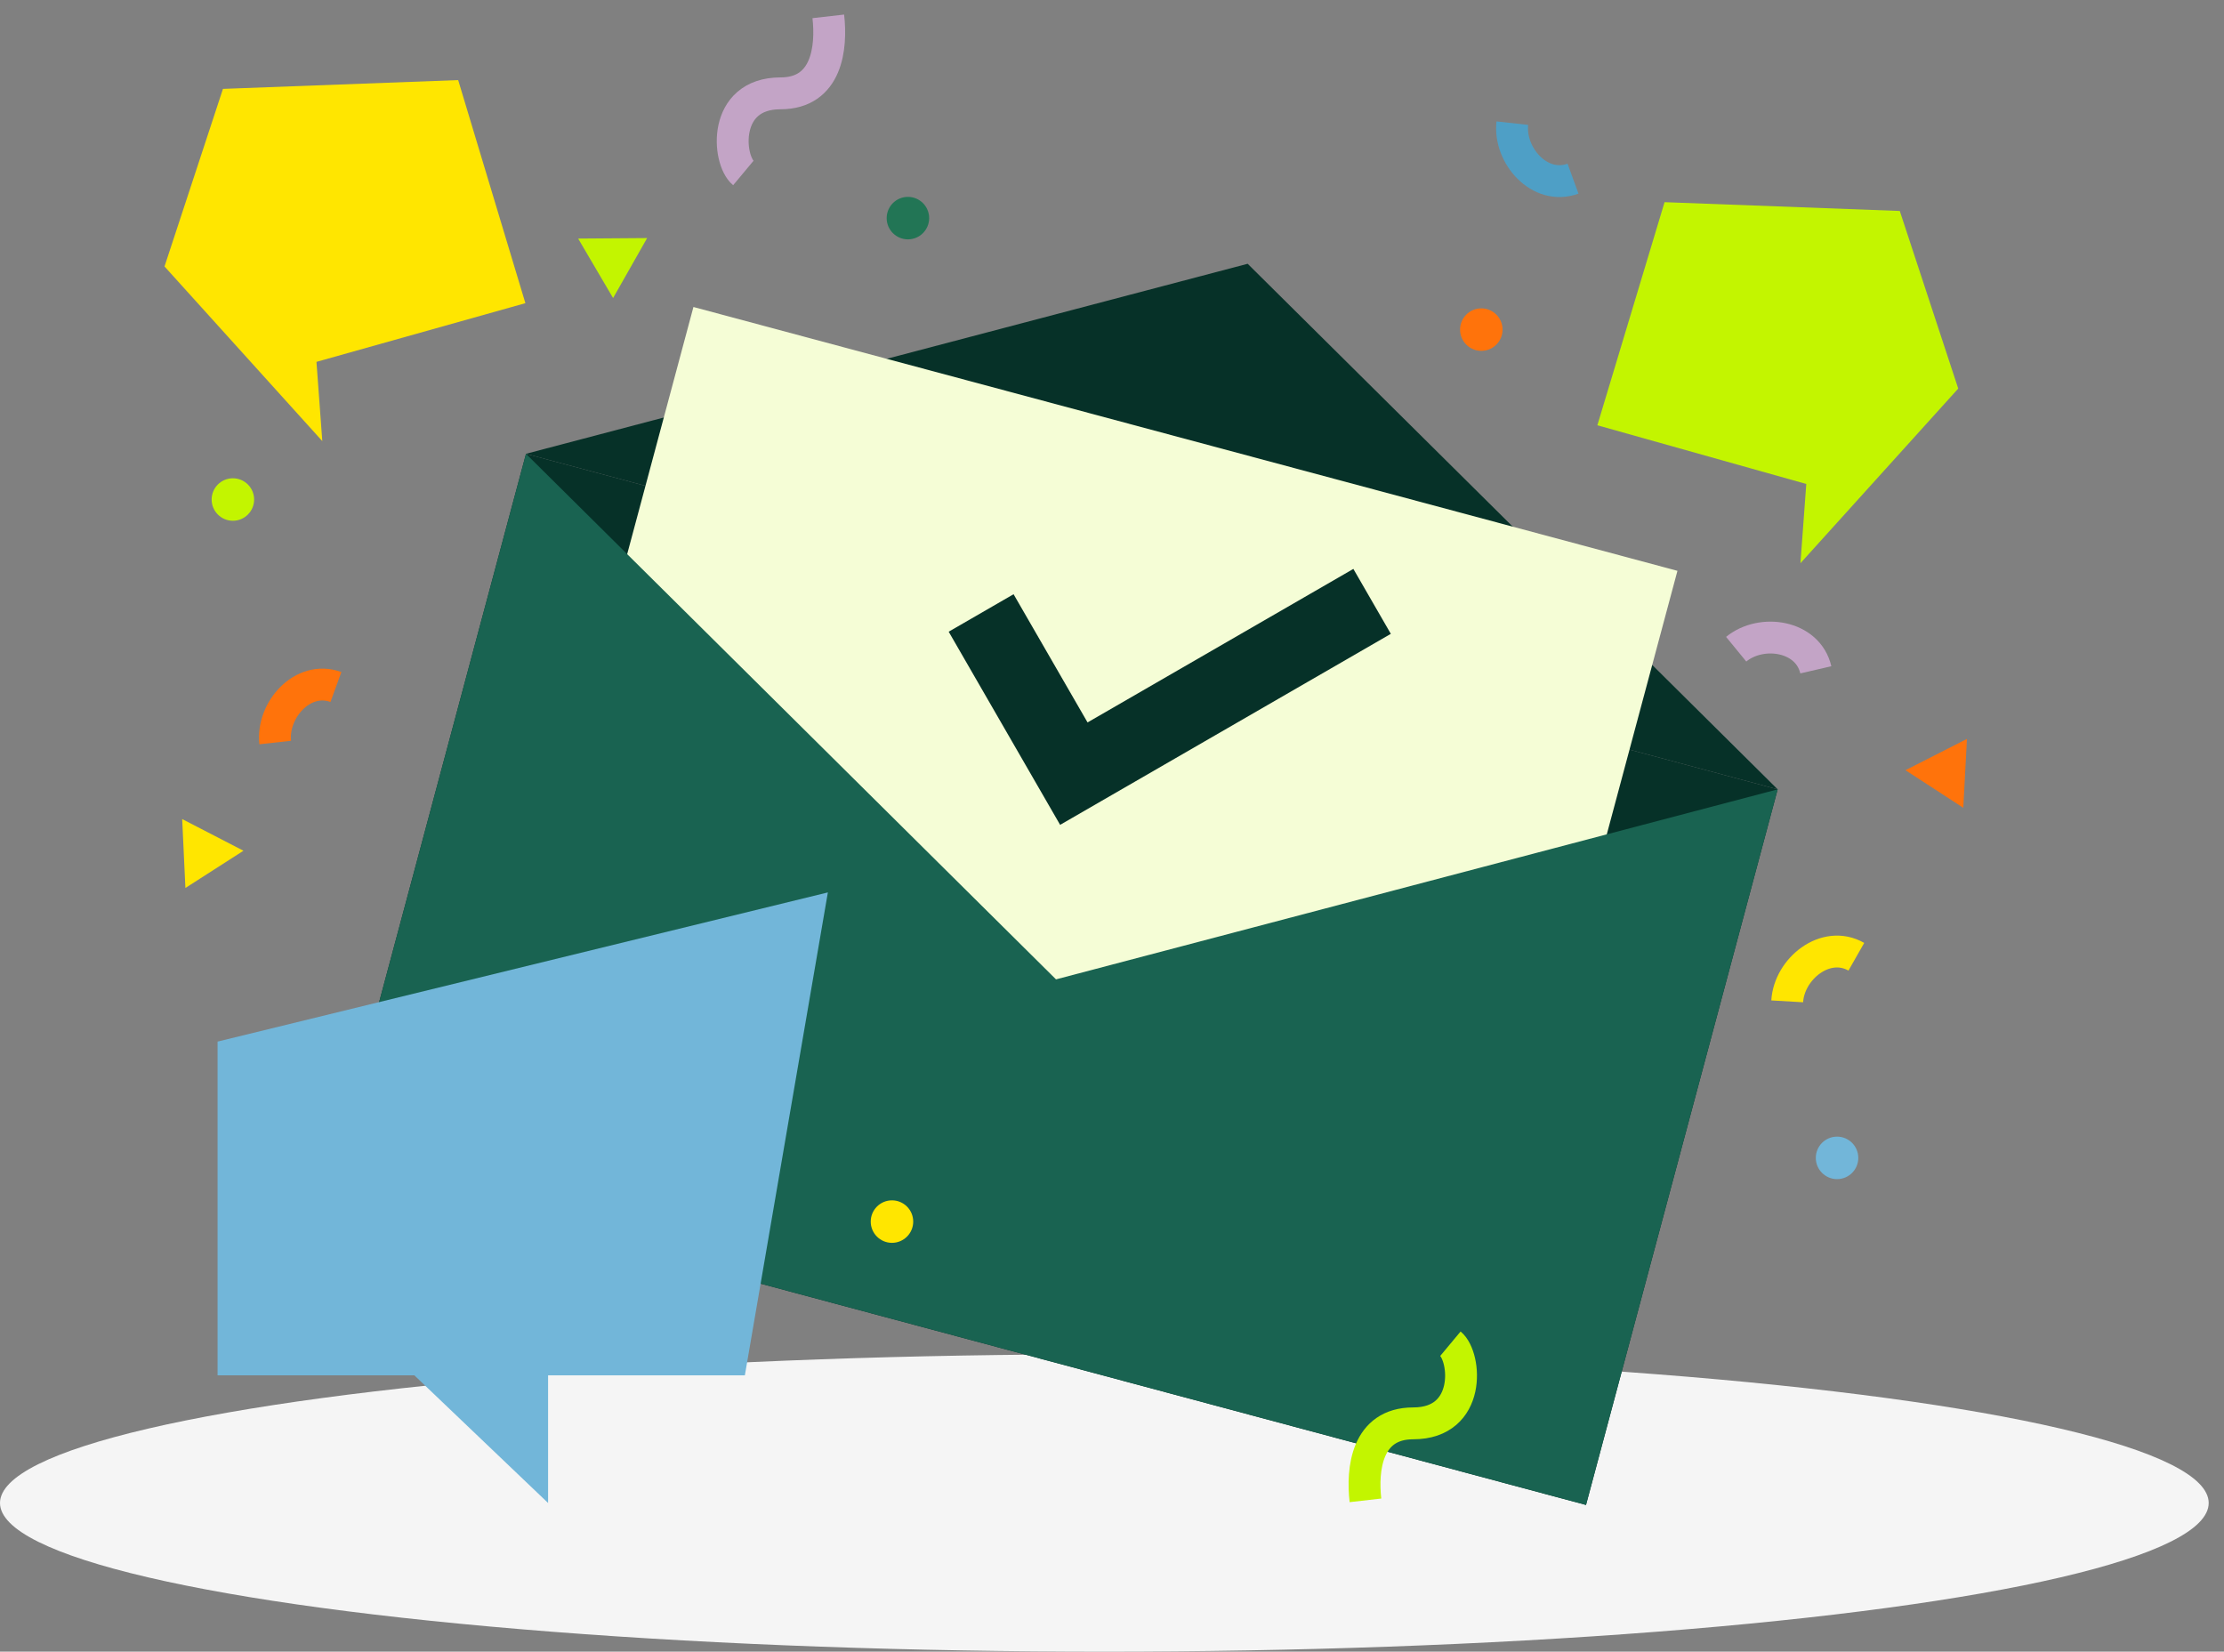 <svg fill="none" viewBox="0 0 136 101" xmlns="http://www.w3.org/2000/svg"><rect x="0" y="0" width="136" height="101" fill="#808080" stroke="none"/><ellipse cx="67.532" cy="91.909" fill="#f5f5f5" rx="67.532" ry="9.091"/><path d="m108.706 48.269-11.72 43.759-76.541-20.519 11.72-43.759z" fill="#063128"/><path d="m108.706 48.269-76.541-20.519 44.131-11.62z" fill="#063128"/><path d="m42.405 18.764h62.291v45.303h-62.291z" fill="#f5fdd6" transform="matrix(.966 .259 -.259 .966 6.301 -10.336)"/><path clip-rule="evenodd" d="m32.165 27.75 32.411 32.139 44.13-11.62-11.72 43.759-76.541-20.519 11.72-43.759z" fill="#196351" fill-rule="evenodd"/><path clip-rule="evenodd" d="m85.051 38.76-20.223 11.68-6.815-11.811 3.968-2.292 4.524 7.84 16.255-9.388z" fill="#063128" fill-rule="evenodd"/><path d="m110.456 29.595-.357 4.846 9.649-10.68-3.574-10.86-14.384-.538-4.11 13.642z" fill="#c3f500"/><path d="m19.352 22.128.357 4.846-9.649-10.68 3.574-10.859 14.384-.538 4.11 13.642z" fill="#ffe600"/><path d="m13.305 84.103v-20.409l37.32-9.123-5.076 29.532h-12.033v7.806l-8.178-7.806z" fill="#72b6d9"/><g stroke-width="1.948"><path d="m106.169 39.699c1.538-1.261 4.383-.85 4.87 1.261" stroke="#c3a4c6"/><path d="m16.83 45.406c-.218-1.977 1.677-4.138 3.712-3.395" stroke="#ff730b"/><path d="m92.48 7.531c-.218 1.977 1.677 4.138 3.712 3.395" stroke="#4e9fc6"/><path d="m109.29 61.233c.115-1.985 2.345-3.799 4.227-2.727" stroke="#ffe600"/></g><circle cx="14.241" cy="30.546" fill="#c3f500" r="1.299"/><circle cx="55.52" cy="13.338" fill="#227555" r="1.299"/><circle cx="90.584" cy="20.156" fill="#ff730b" r="1.299"/><circle cx="112.338" cy="70.805" fill="#72b6d9" r="1.299"/><circle cx="54.545" cy="74.701" fill="#ffe600" r="1.299"/><path d="m50.651 1c.216 1.894-.065 4.708-2.922 4.708-3.571 0-3.247 4.058-2.273 4.87" stroke="#c3a4c6" stroke-width="1.948"/><path d="m83.499 91.747c-.216-1.894.065-4.708 2.922-4.708 3.571 0 3.247-4.059 2.273-4.87" stroke="#c3f500" stroke-width="1.948"/><path d="m11.141 50.087 3.747 1.936-3.55 2.277z" fill="#ffe600"/><path d="m120.281 45.185-.224 4.212-3.535-2.299z" fill="#ff730b"/><path d="m37.491 18.226-2.136-3.637 4.218-.031z" fill="#c3f500"/></svg>